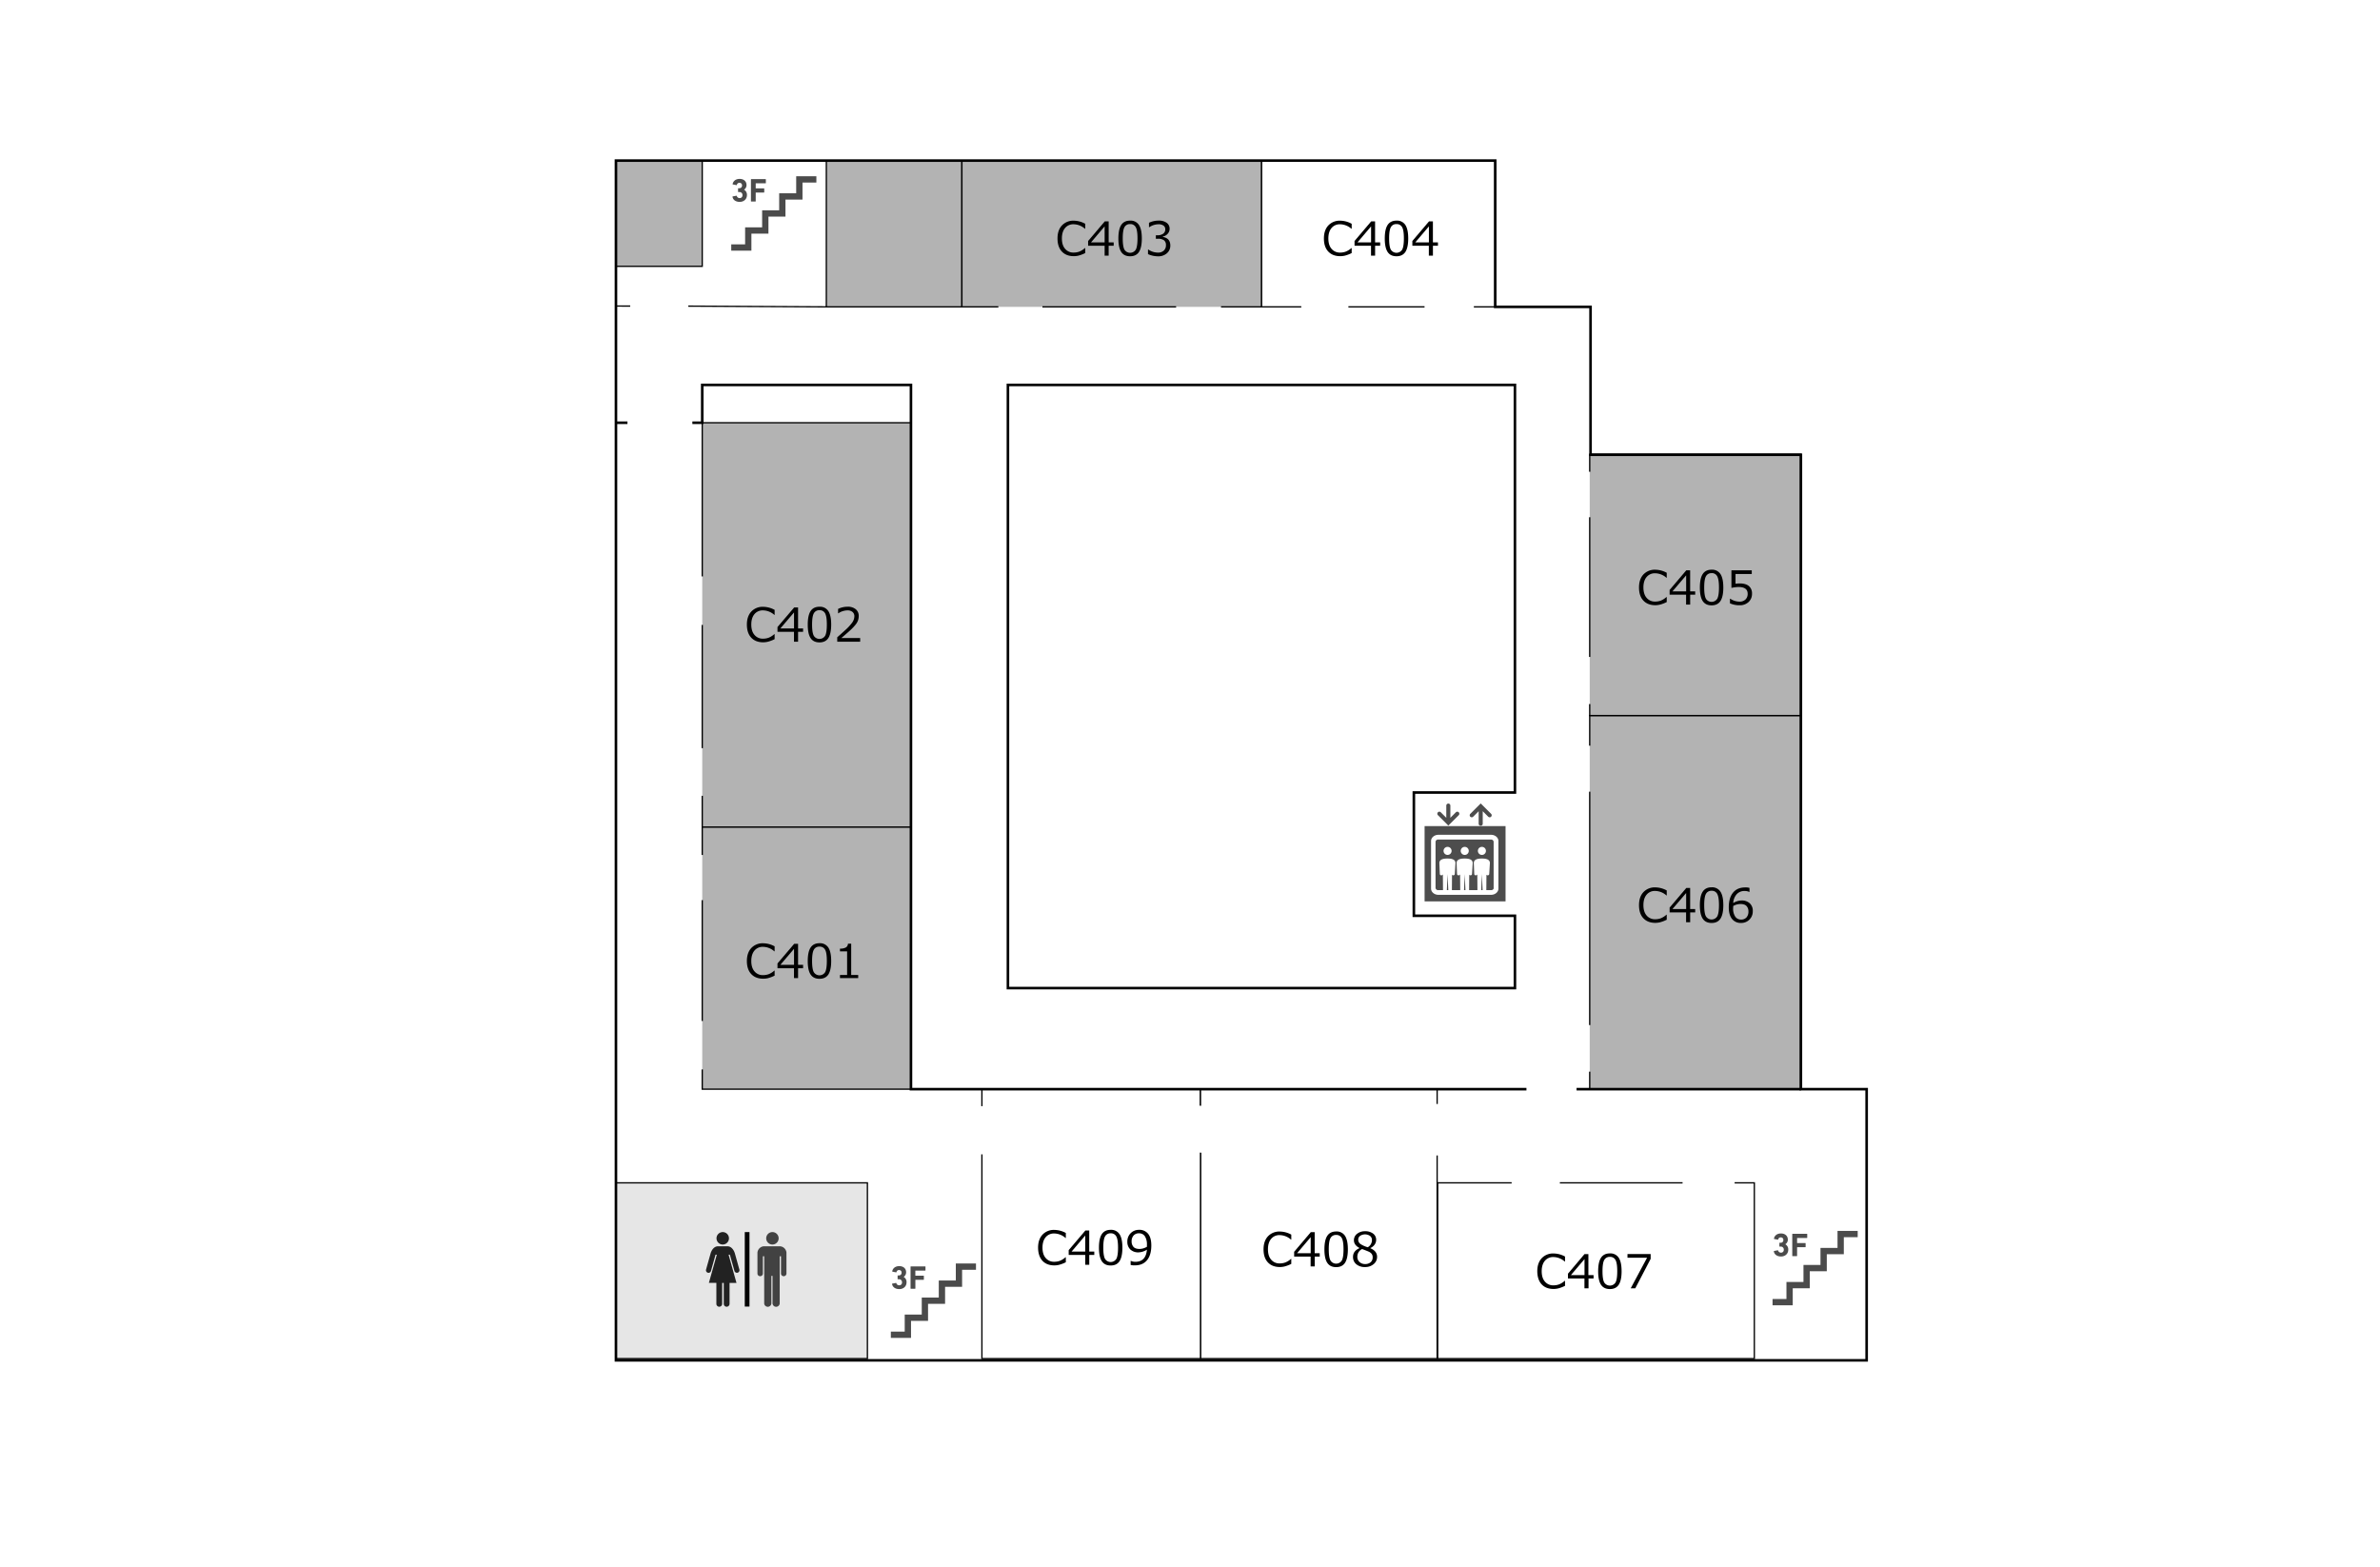 <svg xmlns="http://www.w3.org/2000/svg" viewBox="0 0 1840 1211.53"><defs><style>.cls-1,.cls-3{fill:#fff;}.cls-2{fill:#b3b3b3;}.cls-2,.cls-3,.cls-4,.cls-5{stroke:#000;stroke-miterlimit:10;}.cls-4{fill:#e6e6e6;}.cls-5{fill:none;stroke-width:2px;}.cls-6{fill:#4d4d4d;}.cls-7{fill:#4b4b4b;}.cls-8{fill:#030303;}.cls-9{fill:#222;}.cls-10{fill:#424242;}</style></defs><title>C04</title><g id="レイヤー_2" data-name="レイヤー 2"><g id="いちょう祭"><g id="C4F"><rect class="cls-1" width="1840" height="1211.53"/><g id="フロア"><polyline class="cls-2" points="542.91 445.62 542.91 326.82 704.27 326.82 704.27 639.47 542.91 639.47 542.91 615.24"/><line class="cls-3" x1="542.91" y1="578.39" x2="542.91" y2="483.14"/><polyline class="cls-2" points="542.91 660.98 542.91 639.47 704.27 639.47 704.27 842.04 542.91 842.04 542.91 826.79"/><line class="cls-3" x1="542.91" y1="789.31" x2="542.91" y2="695.92"/><line class="cls-3" x1="532.11" y1="236.66" x2="638.84" y2="237.24"/><line class="cls-3" x1="476.2" y1="236.61" x2="487.21" y2="236.62"/><rect class="cls-2" x="638.84" y="124.16" width="104.82" height="113.08"/><polyline class="cls-3" points="1006.03 237.24 975.22 237.24 975.22 124.16 1155.96 124.16 1155.96 237.24 1139.45 237.24"/><line class="cls-3" x1="1101.33" y1="237.24" x2="1042.46" y2="237.24"/><polyline class="cls-2" points="771.82 237.24 743.66 237.24 743.66 124.16 975.22 124.16 975.22 237.24 943.99 237.24"/><line class="cls-3" x1="909.26" y1="237.24" x2="805.92" y2="237.24"/><rect class="cls-2" x="476.2" y="124.16" width="66.71" height="81.74"/><polyline class="cls-2" points="1229.02 576.49 1229.02 553.19 1392.11 553.19 1392.11 842.04 1229.02 842.04 1229.02 828.49"/><line class="cls-3" x1="1229.02" y1="792.49" x2="1229.02" y2="612.06"/><polyline class="cls-2" points="1229.02 364.72 1229.02 351.18 1392.11 351.18 1392.11 553.19 1229.02 553.19 1229.02 544.3"/><line class="cls-3" x1="1229.02" y1="507.88" x2="1229.02" y2="399.88"/><rect class="cls-1" x="928.11" y="842.04" width="183.39" height="209.65"/><rect class="cls-1" x="759.12" y="842.04" width="168.99" height="209.65"/><polyline class="cls-3" points="1111.07 893.29 1111.07 1050.35 928.11 1050.35 928.11 891.17"/><polyline class="cls-3" points="928.11 891.17 928.11 1050.35 759.12 1050.35 759.12 892.44"/><polyline class="cls-3" points="759.12 855.17 759.12 842.04 928.11 842.04 928.11 854.75"/><polyline class="cls-3" points="1341.05 914.46 1356.29 914.46 1356.29 1050.35 1111.49 1050.35 1111.49 914.46 1168.67 914.46"/><line class="cls-3" x1="1205.94" y1="914.46" x2="1300.81" y2="914.46"/><rect class="cls-4" x="476.2" y="914.46" width="194.4" height="135.88"/><polyline class="cls-3" points="928.11 854.75 928.11 842.04 1111.07 842.04 1111.07 853.48"/><g id="棟"><polygon class="cls-5" points="1171.21 297.59 779.24 297.59 779.24 763.9 1171.21 763.9 1171.21 707.99 1093.07 707.99 1093.07 612.7 1171.21 612.7 1171.21 297.59"/><line class="cls-5" x1="485.09" y1="326.82" x2="476.2" y2="326.82"/><polyline class="cls-5" points="1180.11 842.04 704.27 842.04 704.27 297.59 542.91 297.59 542.91 326.82 535.28 326.82"/><line class="cls-5" x1="1392.29" y1="842.04" x2="1218.86" y2="842.04"/><polyline class="cls-5" points="1357.35 1051.69 476.2 1051.69 476.2 124.16 1155.96 124.16 1155.96 237.24 1229.66 237.24 1229.66 351.59 1392.29 351.59 1392.29 842.04 1443.12 842.04 1443.12 1051.69 1357.35 1051.69"/></g></g><g id="エレベーター"><rect class="cls-6" x="1101.37" y="638.66" width="62.59" height="58.2"/><path class="cls-1" d="M1119.13,654.72a3.11,3.11,0,1,0,3.11,3.11A3.11,3.11,0,0,0,1119.13,654.72Z"/><path class="cls-1" d="M1132.41,654.72a3.11,3.11,0,1,0,3.11,3.11A3.11,3.11,0,0,0,1132.41,654.72Z"/><path class="cls-1" d="M1145.68,654.72a3.11,3.11,0,1,0,3.11,3.11A3.11,3.11,0,0,0,1145.68,654.72Z"/><path class="cls-1" d="M1152.76,645.39h-40.71c-3.13,0-5.68,2.14-5.68,4.79V687c0,2.64,2.55,4.79,5.68,4.79h40.71c3.13,0,5.68-2.15,5.68-4.79V650.18C1158.44,647.53,1155.89,645.39,1152.76,645.39Zm-34.18,42.79.55-12.46.56,12.46Zm13.27,0,.56-12.46.55,12.46Zm13.27,0,.56-12.46.55,12.46Zm9.74-1.72a1.94,1.94,0,0,1-2.1,1.72h-3.67l.1-11.91a1.29,1.29,0,0,0,1,.44,1.09,1.09,0,0,0,1.15-1l.52-8.47c0-3.34-4.13-3.5-6.22-3.5s-6.22.16-6.22,3.5l.34,8.47a1.1,1.1,0,0,0,1.15,1,1.19,1.19,0,0,0,1.21-.75l.1,12.22h-6.44l.1-11.91a1.28,1.28,0,0,0,1,.44,1.09,1.09,0,0,0,1.15-1l.52-8.47c0-3.34-4.13-3.5-6.22-3.5s-6.23.16-6.23,3.5l.35,8.47a1.09,1.09,0,0,0,1.15,1,1.19,1.19,0,0,0,1.21-.75l.1,12.22h-6.44l.1-11.91a1.28,1.28,0,0,0,1,.44,1.09,1.09,0,0,0,1.15-1l.51-8.47c0-3.34-4.12-3.5-6.22-3.5s-6.22.16-6.22,3.5l.35,8.47a1.09,1.09,0,0,0,1.15,1,1.2,1.2,0,0,0,1.21-.75l.1,12.22h-3.67a1.94,1.94,0,0,1-2.1-1.72V650.77a1.93,1.93,0,0,1,2.1-1.71h40.71a1.93,1.93,0,0,1,2.1,1.71v35.69Z"/><path class="cls-6" d="M1138.93,631.4l4.24-4.24v9.53a1.58,1.58,0,1,0,3.15,0v-9.53l4.24,4.24a1.58,1.58,0,0,0,1.12.46,1.58,1.58,0,0,0,1.11-2.69l-6.93-6.93-1.11-1.11-1.11,1.11-6.93,6.93a1.57,1.57,0,0,0,2.22,2.23Z"/><path class="cls-6" d="M1118.6,637.15h0l1.11,1.12,1.12-1.12h0l6.93-6.93a1.57,1.57,0,0,0-2.23-2.22l-4.24,4.24V622.7a1.58,1.58,0,0,0-3.15,0v9.54L1113.9,628a1.57,1.57,0,1,0-2.23,2.22Z"/></g><g id="階段"><polygon class="cls-7" points="738.95 976.81 738.95 989.97 725.78 989.97 725.78 1003.14 712.62 1003.14 712.62 1016.3 699.45 1016.3 699.45 1029.47 688.72 1029.47 688.72 1034.33 704.32 1034.33 704.32 1021.17 717.48 1021.17 717.48 1008 730.65 1008 730.65 994.84 743.81 994.84 743.81 981.68 754.54 981.68 754.54 976.81 738.95 976.81"/><path class="cls-7" d="M695.23,996.61c3.24,0,5.63-2.11,5.63-5.25a4.52,4.52,0,0,0-2.26-4.19v0a4.12,4.12,0,0,0,1.93-3.55c0-2.77-1.95-4.77-5.33-4.77-3,0-5,1.67-5.4,4a.21.21,0,0,0,.2.27l2.77.54a.24.24,0,0,0,.3-.18,1.9,1.9,0,0,1,1.95-1.6,1.86,1.86,0,0,1,2,2,2,2,0,0,1-2.13,2.16h-.69a.24.24,0,0,0-.25.25v2.46a.24.24,0,0,0,.25.26h.74a2.23,2.23,0,0,1,2.41,2.43,2.06,2.06,0,0,1-2.13,2.23,2.24,2.24,0,0,1-2.26-1.62.25.25,0,0,0-.31-.2l-2.79.53a.28.28,0,0,0-.2.33C690.1,995.14,692.28,996.61,695.23,996.61Z"/><path class="cls-7" d="M704.21,996.33h3.22a.24.24,0,0,0,.26-.25v-6.5a.13.13,0,0,1,.15-.15H714a.24.24,0,0,0,.25-.25v-2.69a.24.24,0,0,0-.25-.26h-6.19a.13.13,0,0,1-.15-.15v-3.63a.13.13,0,0,1,.15-.15h7.43a.25.25,0,0,0,.26-.26v-2.71a.24.24,0,0,0-.26-.25H704.21a.24.24,0,0,0-.25.25v16.75A.24.24,0,0,0,704.21,996.33Z"/><polygon class="cls-7" points="1420.61 951.61 1420.61 964.77 1407.44 964.77 1407.44 977.93 1394.28 977.93 1394.28 991.1 1381.12 991.1 1381.12 1004.26 1370.38 1004.26 1370.38 1009.13 1385.98 1009.13 1385.98 995.97 1399.14 995.97 1399.14 982.8 1412.31 982.8 1412.31 969.64 1425.47 969.64 1425.47 956.47 1436.2 956.47 1436.2 951.61 1420.61 951.61"/><path class="cls-7" d="M1376.89,971.4c3.25,0,5.63-2.1,5.63-5.25a4.48,4.48,0,0,0-2.26-4.18v-.06a4.12,4.12,0,0,0,1.93-3.55c0-2.76-2-4.77-5.33-4.77-3,0-5,1.68-5.4,4a.22.22,0,0,0,.2.28l2.77.53a.23.23,0,0,0,.3-.17,1.91,1.91,0,0,1,2-1.6,1.86,1.86,0,0,1,2,2,2,2,0,0,1-2.13,2.15h-.69a.24.24,0,0,0-.25.26v2.46a.24.24,0,0,0,.25.25h.74a2.24,2.24,0,0,1,2.41,2.44,2.06,2.06,0,0,1-2.13,2.23,2.26,2.26,0,0,1-2.26-1.62.26.26,0,0,0-.3-.21l-2.79.54a.28.28,0,0,0-.21.33C1371.76,969.93,1374,971.4,1376.89,971.4Z"/><path class="cls-7" d="M1385.87,971.13h3.22a.25.25,0,0,0,.26-.26v-6.49a.14.14,0,0,1,.15-.16h6.19a.24.24,0,0,0,.25-.25v-2.69a.24.24,0,0,0-.25-.25h-6.19c-.1,0-.15,0-.15-.16v-3.62a.14.14,0,0,1,.15-.16h7.43a.24.24,0,0,0,.26-.25v-2.71a.24.24,0,0,0-.26-.26h-11.06a.24.24,0,0,0-.25.26v16.74A.24.24,0,0,0,1385.87,971.13Z"/><polygon class="cls-7" points="615.55 136.27 615.55 149.43 602.39 149.43 602.39 162.59 589.22 162.59 589.22 175.76 576.06 175.76 576.06 188.92 565.33 188.92 565.33 193.79 580.92 193.79 580.92 180.63 594.09 180.63 594.09 167.46 607.25 167.46 607.25 154.3 620.41 154.3 620.41 141.13 631.15 141.13 631.15 136.27 615.55 136.27"/><path class="cls-7" d="M571.83,156.07c3.25,0,5.64-2.11,5.64-5.25a4.52,4.52,0,0,0-2.26-4.19v0a4.14,4.14,0,0,0,1.93-3.56c0-2.76-2-4.76-5.33-4.76-3,0-5,1.67-5.41,4a.22.22,0,0,0,.2.28l2.77.53a.23.23,0,0,0,.3-.17,1.91,1.91,0,0,1,2-1.6,1.85,1.85,0,0,1,2,2,2,2,0,0,1-2.13,2.16h-.68a.24.24,0,0,0-.26.25v2.46a.24.24,0,0,0,.26.25h.73a2.24,2.24,0,0,1,2.41,2.44,2.06,2.06,0,0,1-2.13,2.23,2.26,2.26,0,0,1-2.26-1.62.25.25,0,0,0-.3-.2l-2.79.53a.28.28,0,0,0-.2.33C566.71,154.6,568.89,156.07,571.83,156.07Z"/><path class="cls-7" d="M580.81,155.79H584a.24.24,0,0,0,.25-.26V149a.13.13,0,0,1,.15-.15h6.19a.25.25,0,0,0,.26-.26v-2.69a.24.24,0,0,0-.26-.25h-6.19a.13.13,0,0,1-.15-.15v-3.63a.13.13,0,0,1,.15-.15h7.44a.24.24,0,0,0,.25-.26v-2.71a.24.24,0,0,0-.25-.26H580.81a.24.24,0,0,0-.25.26v16.74A.24.24,0,0,0,580.81,155.79Z"/></g><g id="トイレ"><rect class="cls-8" x="575.79" y="952.53" width="3.64" height="57.58"/><path class="cls-9" d="M558.75,962.15a4.81,4.81,0,1,0-4.81-4.81A4.81,4.81,0,0,0,558.75,962.15Z"/><path class="cls-9" d="M568.13,969c-1-3.29-3.16-5.47-5.62-5.47H555c-2.46,0-4.64,2.18-5.62,5.47l-3.54,12.57a2,2,0,0,0,1.44,2.39,1.93,1.93,0,0,0,2.38-1.41L553.18,970h1l-6.14,21.79h5.79V1008a2.24,2.24,0,0,0,4.48,0V991.82h1.23V1008a2.24,2.24,0,0,0,4.48,0V991.82h5.36L563.27,970h1l3.53,12.53a2,2,0,0,0,2.39,1.41,2,2,0,0,0,1.44-2.39Z"/><path class="cls-10" d="M597.17,962.15a4.81,4.81,0,1,0-4.81-4.81A4.81,4.81,0,0,0,597.17,962.15Z"/><path class="cls-10" d="M603.1,963.51H590.46a5.41,5.41,0,0,0-4.87,4.86v16.17a2.11,2.11,0,0,0,4.22,0V971.25h1v36.08a2.78,2.78,0,1,0,5.55,0V986.39h.89v20.94a2.78,2.78,0,1,0,5.55,0V971.25h1v13.29a2.11,2.11,0,1,0,4.22,0V968.37A5.4,5.4,0,0,0,603.1,963.51Z"/></g><g id="教室名"><path d="M590.09,756.64q-5.94,0-9.3-3.59T577.42,743q0-6.41,3.42-10.08a12,12,0,0,1,9.27-3.67,19,19,0,0,1,8.76,2.37v3.85h-.25A13.37,13.37,0,0,0,589.9,732a8.21,8.21,0,0,0-6.63,2.91c-1.62,1.94-2.44,4.63-2.44,8.08s.83,6.09,2.49,8a8.28,8.28,0,0,0,6.62,2.89,12.6,12.6,0,0,0,4.25-.71,14.25,14.25,0,0,0,4.43-2.79h.25v3.87a26.4,26.4,0,0,1-5.25,2A16.69,16.69,0,0,1,590.09,756.64Z"/><path d="M620.87,748.54H617v7.63h-3.16v-7.63H601.08v-3.7L614,729.67h3v16.26h3.88Zm-7-2.61V733.54L603.3,745.93Z"/><path d="M633.55,756.71q-4.68,0-6.88-3.34T624.48,743q0-7.1,2.2-10.44t6.87-3.36a7.62,7.62,0,0,1,6.84,3.36q2.21,3.38,2.21,10.4t-2.2,10.45C638.94,755.59,636.65,756.71,633.55,756.71Zm0-24.87a4.62,4.62,0,0,0-4.36,2.38c-.9,1.59-1.36,4.5-1.36,8.73s.46,7.09,1.36,8.68a5.16,5.16,0,0,0,8.71,0q1.33-2.39,1.34-8.72t-1.33-8.64A4.6,4.6,0,0,0,633.55,731.84Z"/><path d="M663.48,756.17H649.39v-2.43h5.52V735.53h-5.52v-2.15a9,9,0,0,0,4.62-.92,3.57,3.57,0,0,0,1.56-2.87h2.5v24.15h5.41Z"/><path d="M590.09,496.57q-5.94,0-9.3-3.59t-3.37-10.11q0-6.39,3.42-10.07a12,12,0,0,1,9.27-3.67,19,19,0,0,1,8.76,2.37v3.85h-.25a13.37,13.37,0,0,0-8.72-3.46,8.21,8.21,0,0,0-6.63,2.91c-1.62,1.94-2.44,4.63-2.44,8.07s.83,6.1,2.49,8a8.28,8.28,0,0,0,6.62,2.89,12.85,12.85,0,0,0,4.25-.71,14.64,14.64,0,0,0,4.43-2.79h.25v3.87a26.23,26.23,0,0,1-5.25,2A16.73,16.73,0,0,1,590.09,496.57Z"/><path d="M620.87,488.46H617v7.63h-3.16v-7.63H601.08v-3.69L614,469.6h3v16.26h3.88Zm-7-2.6V473.47L603.3,485.86Z"/><path d="M633.55,496.64c-3.12,0-5.41-1.12-6.88-3.34s-2.19-5.7-2.19-10.43.73-8.2,2.2-10.44,3.76-3.35,6.87-3.35a7.62,7.62,0,0,1,6.84,3.36q2.21,3.38,2.21,10.4t-2.2,10.45C638.94,495.52,636.65,496.64,633.55,496.64Zm0-24.88a4.63,4.63,0,0,0-4.36,2.39c-.9,1.58-1.36,4.49-1.36,8.72s.46,7.09,1.36,8.69a5.16,5.16,0,0,0,8.71,0c.89-1.6,1.34-4.5,1.34-8.72s-.44-7-1.33-8.64A4.61,4.61,0,0,0,633.55,471.76Z"/><path d="M665,496.09H647.28v-3.42q2.81-2.43,6.32-5.65a36.82,36.82,0,0,0,5.21-5.66,8.54,8.54,0,0,0,1.7-4.88,4.17,4.17,0,0,0-1.43-3.38,5.82,5.82,0,0,0-3.89-1.21,12.8,12.8,0,0,0-7.09,2.28h-.17v-3.42a16.81,16.81,0,0,1,7.34-1.69,9.48,9.48,0,0,1,6.31,1.94,6.56,6.56,0,0,1,2.31,5.3,10.09,10.09,0,0,1-.59,3.43,11,11,0,0,1-1.84,3.18,41.93,41.93,0,0,1-3,3.29q-1.74,1.74-8,7.06H665Z"/><path d="M1036.2,198.05q-5.94,0-9.31-3.59t-3.36-10.1q0-6.41,3.42-10.07a12,12,0,0,1,9.27-3.68A18.92,18.92,0,0,1,1045,173v3.85h-.24a13.44,13.44,0,0,0-8.72-3.46,8.21,8.21,0,0,0-6.63,2.91q-2.45,2.91-2.44,8.08t2.48,8a8.3,8.3,0,0,0,6.62,2.89,12.61,12.61,0,0,0,4.26-.71,14.5,14.5,0,0,0,4.43-2.78h.24v3.86a26.4,26.4,0,0,1-5.25,2A16.6,16.6,0,0,1,1036.2,198.05Z"/><path d="M1067,190h-3.89v7.63h-3.16V190h-12.74v-3.69l12.88-15.17h3v16.26H1067Zm-7-2.6V175l-10.53,12.4Z"/><path d="M1079.65,198.12q-4.67,0-6.87-3.34t-2.2-10.42q0-7.1,2.21-10.44t6.86-3.36a7.61,7.61,0,0,1,6.84,3.36q2.22,3.38,2.22,10.4t-2.2,10.45C1085,197,1082.76,198.12,1079.65,198.12Zm0-24.87a4.64,4.64,0,0,0-4.36,2.38q-1.35,2.38-1.35,8.73c0,4.19.45,7.09,1.35,8.68a5.16,5.16,0,0,0,8.71,0q1.35-2.39,1.35-8.72t-1.34-8.64A4.59,4.59,0,0,0,1079.65,173.25Z"/><path d="M1111.7,190h-3.89v7.63h-3.16V190h-12.74v-3.69l12.88-15.17h3v16.26h3.89Zm-7-2.6V175l-10.53,12.4Z"/><path d="M1279.8,467.89q-5.94,0-9.31-3.59t-3.36-10.11q0-6.39,3.41-10.07a12.05,12.05,0,0,1,9.28-3.67,18.92,18.92,0,0,1,8.75,2.37v3.85h-.24a13.41,13.41,0,0,0-8.72-3.46,8.21,8.21,0,0,0-6.63,2.91q-2.45,2.91-2.44,8.07t2.48,8a8.3,8.3,0,0,0,6.62,2.89,12.87,12.87,0,0,0,4.26-.71,14.76,14.76,0,0,0,4.43-2.79h.24v3.87a26.87,26.87,0,0,1-5.25,2A16.64,16.64,0,0,1,1279.8,467.89Z"/><path d="M1310.58,459.78h-3.89v7.63h-3.16v-7.63h-12.74v-3.69l12.88-15.17h3v16.26h3.89Zm-7-2.6V444.79L1293,457.18Z"/><path d="M1323.25,468c-3.11,0-5.41-1.12-6.87-3.34s-2.2-5.7-2.2-10.43.74-8.2,2.21-10.44,3.76-3.36,6.86-3.36a7.63,7.63,0,0,1,6.84,3.37q2.22,3.36,2.22,10.4t-2.2,10.45C1328.64,466.84,1326.36,468,1323.25,468Zm0-24.88a4.65,4.65,0,0,0-4.36,2.39q-1.35,2.37-1.35,8.72c0,4.2.45,7.09,1.35,8.69a5.16,5.16,0,0,0,8.71,0c.9-1.6,1.35-4.5,1.35-8.72s-.45-7-1.34-8.64A4.6,4.6,0,0,0,1323.25,443.08Z"/><path d="M1337.44,466.41v-3.52h.28a12.87,12.87,0,0,0,7.14,2.24,6.38,6.38,0,0,0,4.56-1.63,5.89,5.89,0,0,0,1.71-4.49q0-5.2-7.13-5.2a27.87,27.87,0,0,0-5.42.7V440.92h15.73v2.85h-12.56v7.51c1.54-.16,2.58-.23,3.12-.23q4.74,0,7.18,2a7.31,7.31,0,0,1,2.44,5.94,8.42,8.42,0,0,1-2.65,6.43,9.68,9.68,0,0,1-6.91,2.5A17.6,17.6,0,0,1,1337.44,466.41Z"/><path d="M1279.8,713.47q-5.94,0-9.31-3.58t-3.36-10.11q0-6.39,3.41-10.07a12.05,12.05,0,0,1,9.28-3.67,18.92,18.92,0,0,1,8.75,2.37v3.85h-.24a13.41,13.41,0,0,0-8.72-3.46,8.2,8.2,0,0,0-6.63,2.9c-1.63,1.94-2.44,4.64-2.44,8.08s.83,6.1,2.48,8a8.33,8.33,0,0,0,6.62,2.89,12.87,12.87,0,0,0,4.26-.71,14.76,14.76,0,0,0,4.43-2.79h.24v3.87a26.87,26.87,0,0,1-5.25,2A16.6,16.6,0,0,1,1279.8,713.47Z"/><path d="M1310.58,705.37h-3.89V713h-3.16v-7.63h-12.74v-3.69l12.88-15.17h3v16.26h3.89Zm-7-2.6V690.38L1293,702.77Z"/><path d="M1323.25,713.55c-3.11,0-5.41-1.12-6.87-3.34s-2.2-5.71-2.2-10.43.74-8.2,2.21-10.44,3.76-3.36,6.86-3.36a7.61,7.61,0,0,1,6.84,3.37q2.22,3.36,2.22,10.4t-2.2,10.45C1328.64,712.43,1326.36,713.55,1323.25,713.55Zm0-24.88a4.66,4.66,0,0,0-4.36,2.38q-1.35,2.38-1.35,8.73t1.35,8.68a5.15,5.15,0,0,0,8.71,0c.9-1.59,1.35-4.5,1.35-8.71s-.45-7-1.34-8.64A4.58,4.58,0,0,0,1323.25,688.67Z"/><path d="M1352.54,686.44v3.11h-.21a7.82,7.82,0,0,0-3.45-.72,8.08,8.08,0,0,0-6.2,2.47,11.12,11.12,0,0,0-2.71,6.86,12.6,12.6,0,0,1,6.47-2,9.08,9.08,0,0,1,6.25,2.13,7.79,7.79,0,0,1,2.4,6.13,8.84,8.84,0,0,1-9.07,9.11,8.38,8.38,0,0,1-7-3.13q-2.49-3.12-2.49-9,0-7.29,3.33-11.33t9.52-4A10.09,10.09,0,0,1,1352.54,686.44Zm-12.57,14c0,1-.07,1.55-.07,1.74a10.93,10.93,0,0,0,1.63,6.46,5.26,5.26,0,0,0,4.52,2.28,5.35,5.35,0,0,0,4.17-1.66,6.66,6.66,0,0,0,1.51-4.65,6,6,0,0,0-1.42-4.1q-1.43-1.61-4.73-1.61A11.3,11.3,0,0,0,1340,700.41Z"/><path d="M1201.17,996.51q-6,0-9.31-3.59t-3.37-10.11q0-6.39,3.42-10.07a12,12,0,0,1,9.27-3.67,19,19,0,0,1,8.76,2.37v3.85h-.25a13.37,13.37,0,0,0-8.72-3.46,8.17,8.17,0,0,0-6.62,2.91q-2.44,2.91-2.45,8.07c0,3.43.83,6.1,2.49,8a8.28,8.28,0,0,0,6.62,2.89,12.81,12.81,0,0,0,4.25-.71,14.52,14.52,0,0,0,4.43-2.79h.25v3.87a26.87,26.87,0,0,1-5.25,2A16.71,16.71,0,0,1,1201.17,996.51Z"/><path d="M1232,988.4h-3.89V996h-3.16V988.4h-12.75v-3.69L1225,969.54h3V985.8H1232Zm-7-2.6V973.41l-10.53,12.39Z"/><path d="M1244.62,996.58c-3.12,0-5.41-1.12-6.87-3.34s-2.2-5.7-2.2-10.43.74-8.2,2.21-10.44,3.75-3.36,6.86-3.36a7.63,7.63,0,0,1,6.84,3.37q2.2,3.36,2.21,10.4t-2.2,10.45C1250,995.46,1247.72,996.58,1244.62,996.58Zm0-24.88a4.64,4.64,0,0,0-4.36,2.39q-1.35,2.37-1.35,8.72c0,4.2.45,7.09,1.35,8.69a5.16,5.16,0,0,0,8.71,0c.9-1.6,1.34-4.5,1.34-8.72s-.44-7-1.33-8.64A4.61,4.61,0,0,0,1244.62,971.7Z"/><path d="M1276.14,973.22,1264.25,996h-3.53l12.64-23.64h-15.14v-2.85h17.92Z"/><path d="M830.25,198.05q-5.94,0-9.31-3.58c-2.24-2.4-3.37-5.76-3.37-10.11s1.14-7.62,3.42-10.07a12.05,12.05,0,0,1,9.27-3.68A18.86,18.86,0,0,1,839,173v3.84h-.25a13.42,13.42,0,0,0-8.72-3.46,8.19,8.19,0,0,0-6.62,2.91q-2.45,2.91-2.45,8.08t2.49,8a8.28,8.28,0,0,0,6.62,2.89,12.52,12.52,0,0,0,4.25-.71,14.27,14.27,0,0,0,4.43-2.78H839v3.86a26.4,26.4,0,0,1-5.25,2A16.67,16.67,0,0,1,830.25,198.05Z"/><path d="M861,190h-3.89v7.63H854V190H841.23v-3.69l12.89-15.17h3v16.26H861Zm-7-2.6V175l-10.53,12.4Z"/><path d="M873.7,198.12q-4.68,0-6.87-3.34t-2.2-10.42c0-4.72.74-8.21,2.21-10.44s3.75-3.36,6.86-3.36a7.61,7.61,0,0,1,6.84,3.37q2.21,3.36,2.21,10.39t-2.19,10.45C879.09,197,876.81,198.12,873.7,198.12Zm0-24.87a4.63,4.63,0,0,0-4.36,2.38Q868,178,868,184.36c0,4.19.45,7.09,1.35,8.68a5.16,5.16,0,0,0,8.71,0q1.35-2.39,1.35-8.72t-1.34-8.64A4.59,4.59,0,0,0,873.7,173.25Z"/><path d="M887.53,196.47v-3.53h.29a13.2,13.2,0,0,0,7.38,2.35,6.49,6.49,0,0,0,4.51-1.53,5.44,5.44,0,0,0,1.69-4.25,4.53,4.53,0,0,0-1.47-3.73,7.67,7.67,0,0,0-4.78-1.19H893.6v-2.71h1.19a7.3,7.3,0,0,0,4.47-1.21,4,4,0,0,0,1.62-3.41,3.34,3.34,0,0,0-1.42-2.88,6.61,6.61,0,0,0-3.89-1,12.9,12.9,0,0,0-7.09,2.3h-.19v-3.46a17.17,17.17,0,0,1,7.37-1.67,10.17,10.17,0,0,1,6.33,1.72,5.5,5.5,0,0,1,2.24,4.63,5.6,5.6,0,0,1-1.49,3.83,6.63,6.63,0,0,1-3.74,2.14v.29q5.78,1,5.78,6.66a7.59,7.59,0,0,1-2.66,6,9.94,9.94,0,0,1-6.83,2.34A19.16,19.16,0,0,1,887.53,196.47Z"/><path d="M815.23,978.29q-6,0-9.31-3.59t-3.37-10.11q0-6.39,3.42-10.07a12,12,0,0,1,9.27-3.67,19,19,0,0,1,8.76,2.37v3.85h-.25a13.37,13.37,0,0,0-8.72-3.46,8.2,8.2,0,0,0-6.62,2.9c-1.63,1.94-2.45,4.64-2.45,8.08s.83,6.1,2.49,8a8.31,8.31,0,0,0,6.62,2.89,12.81,12.81,0,0,0,4.25-.71,14.52,14.52,0,0,0,4.43-2.79H824v3.87a26.87,26.87,0,0,1-5.25,2A16.71,16.71,0,0,1,815.23,978.29Z"/><path d="M846,970.18h-3.88v7.63H839v-7.63H826.21v-3.69l12.89-15.17h3v16.26H846Zm-7-2.6V955.19l-10.53,12.39Z"/><path d="M858.68,978.36c-3.12,0-5.41-1.12-6.87-3.34s-2.2-5.71-2.2-10.43.73-8.2,2.2-10.44,3.76-3.36,6.87-3.36a7.63,7.63,0,0,1,6.84,3.37q2.21,3.36,2.21,10.4T865.53,975C864.07,977.24,861.78,978.36,858.68,978.36Zm0-24.88a4.64,4.64,0,0,0-4.36,2.38q-1.35,2.39-1.35,8.73c0,4.2.45,7.09,1.35,8.69a5.16,5.16,0,0,0,8.71,0c.9-1.6,1.34-4.5,1.34-8.72s-.44-7-1.33-8.64A4.59,4.59,0,0,0,858.68,953.48Z"/><path d="M874.11,977.92V974.8h.21a8,8,0,0,0,3.45.71q8.12,0,8.93-9.41a12.76,12.76,0,0,1-6.47,2.11,8.83,8.83,0,0,1-6.34-2.22,8,8,0,0,1-2.33-6.09,8.84,8.84,0,0,1,9.07-9.11,8.51,8.51,0,0,1,6.94,3q2.52,3,2.52,9.13,0,7.31-3.32,11.34t-9.53,4A10.63,10.63,0,0,1,874.11,977.92Zm12.59-14,0-1.57a11.57,11.57,0,0,0-1.58-6.58,5.21,5.21,0,0,0-4.57-2.29,5.33,5.33,0,0,0-4.15,1.68,6.61,6.61,0,0,0-1.53,4.63,6.14,6.14,0,0,0,1.42,4.16q1.42,1.62,4.72,1.62A11.6,11.6,0,0,0,886.7,963.89Z"/><path d="M989.53,979.55q-5.94,0-9.31-3.59t-3.36-10.1q0-6.4,3.42-10.07a12.05,12.05,0,0,1,9.27-3.68,18.92,18.92,0,0,1,8.75,2.37v3.85h-.24a13.44,13.44,0,0,0-8.72-3.46,8.21,8.21,0,0,0-6.63,2.91q-2.44,2.91-2.44,8.08t2.49,8a8.26,8.26,0,0,0,6.61,2.89,12.61,12.61,0,0,0,4.26-.71,14.39,14.39,0,0,0,4.43-2.78h.24v3.86a26.6,26.6,0,0,1-5.24,2A16.76,16.76,0,0,1,989.53,979.55Z"/><path d="M1020.31,971.45h-3.88v7.63h-3.17v-7.63h-12.74v-3.69l12.88-15.17h3v16.26h3.88Zm-7-2.6v-12.4l-10.53,12.4Z"/><path d="M1033,979.62q-4.68,0-6.88-3.34t-2.2-10.42q0-7.1,2.21-10.44t6.87-3.36a7.6,7.6,0,0,1,6.83,3.36q2.22,3.38,2.22,10.4t-2.2,10.45C1038.38,978.51,1036.09,979.62,1033,979.62Zm0-24.87a4.62,4.62,0,0,0-4.36,2.38q-1.37,2.39-1.36,8.73c0,4.19.45,7.09,1.36,8.68a5.16,5.16,0,0,0,8.71,0q1.34-2.38,1.34-8.72c0-4.13-.44-7-1.34-8.64A4.59,4.59,0,0,0,1033,954.75Z"/><path d="M1050.93,965v-.21c-2.8-1.52-4.2-3.5-4.2-5.92a6.09,6.09,0,0,1,2.43-5,9.52,9.52,0,0,1,6.17-2,9.84,9.84,0,0,1,6.24,1.84,5.86,5.86,0,0,1,2.35,4.84,6.27,6.27,0,0,1-1.17,3.63,7.73,7.73,0,0,1-3.24,2.64v.23q5.12,2.21,5.12,6.58a7.15,7.15,0,0,1-2.66,5.67,9.91,9.91,0,0,1-6.64,2.25,10,10,0,0,1-6.77-2.17,7.1,7.1,0,0,1-2.53-5.68Q1046,967.23,1050.93,965Zm2.15.63a6.5,6.5,0,0,0-3.71,5.91,5.35,5.35,0,0,0,1.69,4.12,6.05,6.05,0,0,0,4.3,1.58,6.25,6.25,0,0,0,4.27-1.38,4.77,4.77,0,0,0,1.59-3.79,4.38,4.38,0,0,0-.72-2.63,5.78,5.78,0,0,0-2.11-1.68C1057.47,967.33,1055.7,966.63,1053.08,965.66Zm7.59-7a3.89,3.89,0,0,0-1.46-3.12,6.88,6.88,0,0,0-7.69-.07,3.56,3.56,0,0,0-1.47,3,4,4,0,0,0,1.83,3.36,19.51,19.51,0,0,0,5.56,2.46A6.39,6.39,0,0,0,1060.67,958.69Z"/></g></g></g></g></svg>